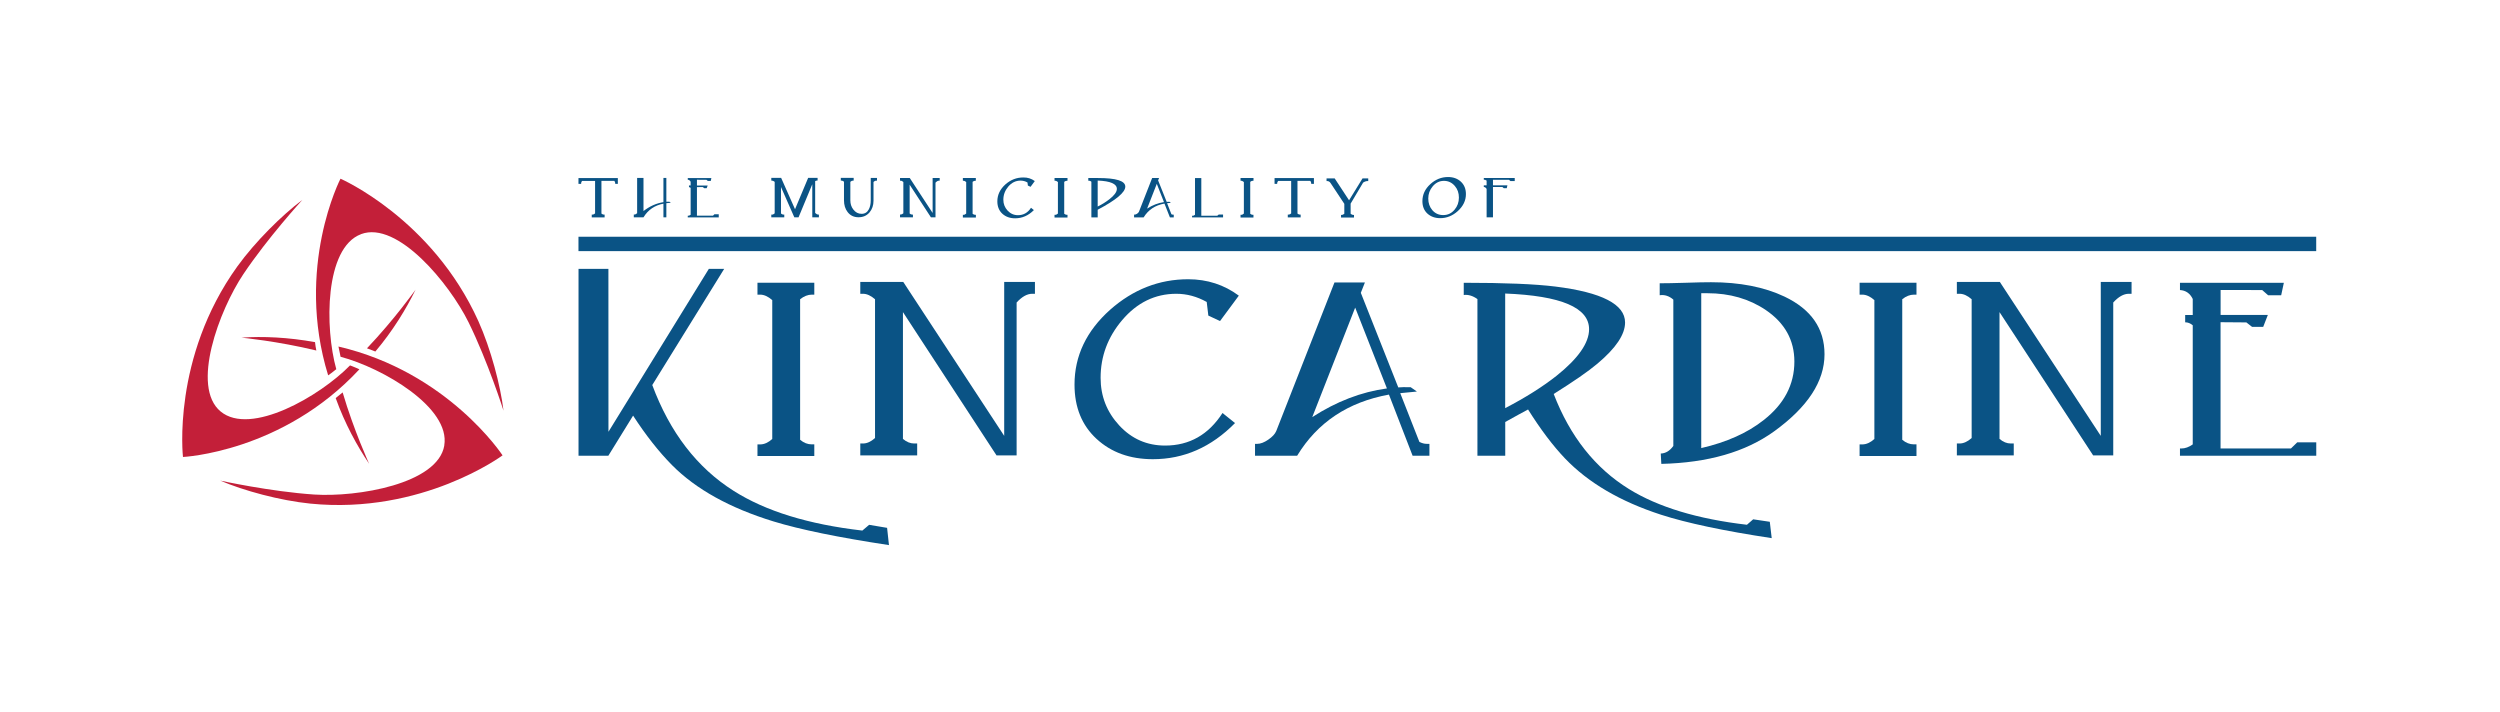 <?xml version="1.0" encoding="utf-8"?>
<!-- Generator: Adobe Illustrator 27.9.0, SVG Export Plug-In . SVG Version: 6.00 Build 0)  -->
<svg version="1.1" id="Municipality_of_Kincardine_Signature"
	 xmlns="http://www.w3.org/2000/svg" xmlns:xlink="http://www.w3.org/1999/xlink" x="0px" y="0px" viewBox="0 0 495.27 140.97"
	 style="enable-background:new 0 0 495.27 140.97;" xml:space="preserve">
<style type="text/css">
	.st0{fill:#C31F39;}
	.st1{fill:#0A5385;}
</style>
<g id="Signature">
	<g id="Logo">
		<g>
			<g>
				<g>
					<path class="st0" d="M70.5,72.85c-0.51-0.23-1.16-0.46-1.16-0.46c-5.94,6.08-19.68,14.05-25.63,9.13v0
						c-5.96-4.91-0.26-20.09,4.49-27.19c4.84-7.23,11.7-14.73,11.7-14.73c-4.02,3.01-9.33,8.26-12.88,13.18
						c-13.03,18.1-10.77,37.76-10.77,37.76l0-0.01c0,0,19.69-0.92,34.95-17.37C71.21,73.16,70.94,73.04,70.5,72.85z"/>
				</g>
			</g>
			<g>
				<g>
					<path class="st0" d="M72.7,69c0.55,0.2,1.02,0.39,1.66,0.64c3.49-4.13,6.09-8.42,7.97-12.25C82.32,57.39,78.17,63.25,72.7,69z"
						/>
				</g>
			</g>
		</g>
		<g>
			<g>
				<g>
					<path class="st0" d="M94.77,63.62C85.6,43.29,67.45,35.4,67.45,35.4l-0.01,0l0.01,0.01c0,0-9.04,17.51-2.44,38.95
						c0,0,0.24-0.17,0.63-0.45c0.45-0.33,0.98-0.77,0.98-0.77c-2.29-8.18-2.32-24.06,4.91-26.75l0-0.01
						c7.24-2.7,17.52,9.82,21.3,17.48c3.84,7.8,6.92,17.49,6.92,17.49C99.15,76.38,97.25,69.15,94.77,63.62z"/>
				</g>
			</g>
			<g>
				<g>
					<path class="st0" d="M67.88,77.74c-0.44,0.38-0.85,0.69-1.38,1.12c1.83,5.09,4.25,9.49,6.63,13.02
						C73.13,91.87,70.12,85.35,67.88,77.74z"/>
				</g>
			</g>
		</g>
		<g>
			<g>
				<g>
					<path class="st0" d="M99.56,90.21c0,0-10.79-16.5-32.51-21.56l0.42,2.03c8.27,2.18,21.82,10.03,20.54,17.58h0.01
						c-1.29,7.62-17.26,10.27-25.8,9.71c-8.67-0.58-18.6-2.76-18.6-2.76c4.62,1.99,11.83,3.95,17.86,4.56
						C83.67,101.99,99.57,90.21,99.56,90.21L99.56,90.21z"/>
				</g>
			</g>
			<g>
				<g>
					<path class="st0" d="M62.41,67.78c-5.33-0.96-10.33-1.19-14.58-0.89c0,0,7.12,0.68,14.84,2.55
						C62.54,68.82,62.48,68.42,62.41,67.78z"/>
				</g>
			</g>
		</g>
	</g>
	<g id="Kincardine">
		<path class="st1" d="M176.11,107.99c-9.96-1.51-17.58-3.07-22.87-4.69c-8.67-2.66-15.37-6.38-20.11-11.16
			c-2.59-2.62-5.17-5.88-7.71-9.8l-4.9,7.94h-5.91V53.26h5.92l0.01,32.28l19.89-32.28h3.04l-14.25,23.02
			c3.49,9.37,8.85,16.36,16.12,20.96c6.32,4.02,14.82,6.64,25.5,7.87l1.34-1.14l3.56,0.6L176.11,107.99z"/>
		<path class="st1" d="M161.32,90.34h-11.26v-2.3c0.17,0,0.36,0,0.54,0c0.8,0,1.59-0.36,2.39-1.07V59.45
			c-0.83-0.72-1.63-1.08-2.39-1.08c-0.18,0-0.36,0-0.54,0v-2.36h11.26v2.36c-0.18,0-0.34,0-0.48,0c-0.79,0-1.57,0.31-2.33,0.91
			v27.84c0.72,0.61,1.48,0.91,2.28,0.91c0.18,0,0.36,0,0.53,0V90.34z"/>
		<path class="st1" d="M205.03,58.2c-0.17,0-0.36,0-0.54,0c-1.01,0-2.04,0.58-3.09,1.73v30.29h-3.98l-18.54-28.39v25.12
			c0.72,0.61,1.46,0.91,2.22,0.91c0.22,0,0.42,0,0.6,0v2.36h-11.27v-2.36c0.18,0,0.36,0,0.54,0c0.76,0,1.56-0.35,2.38-1.08V59.28
			c-0.83-0.72-1.63-1.08-2.38-1.08c-0.18,0-0.36,0-0.54,0v-2.35h8.51l20,30.5v-30.5h6.09V58.2z"/>
		<path class="st1" d="M245.42,58.57l-3.72,5.03l-2.32-1.08l-0.32-2.7c-1.94-1.08-3.94-1.62-6.03-1.62c-4.2,0-7.78,1.75-10.73,5.23
			c-2.83,3.34-4.26,7.14-4.26,11.42c0,3.63,1.23,6.77,3.69,9.43c2.46,2.66,5.49,3.99,9.09,3.99c4.81,0,8.6-2.15,11.37-6.45
			l2.48,1.99c-4.71,4.78-10.13,7.16-16.28,7.16c-4.52,0-8.24-1.34-11.15-4.02c-2.91-2.68-4.37-6.26-4.37-10.76
			c0-5.68,2.35-10.62,7.06-14.83c4.56-4.03,9.72-6.04,15.47-6.04C239.17,55.33,242.51,56.41,245.42,58.57z"/>
		<path class="st1" d="M283.18,90.29h-3.33l-4.69-12.12c-8.11,1.48-14.17,5.51-18.19,12.12h-8.34v-2.36c0.14,0,0.29,0,0.44,0
			c0.64,0,1.37-0.27,2.18-0.83c0.81-0.55,1.34-1.12,1.59-1.72l11.53-29.42h6.03l-0.81,2.05l7.42,18.74
			c0.85-0.06,1.44-0.07,1.76-0.04h0.7c0.21,0.15,0.62,0.43,1.23,0.86l-3.3,0.32l3.79,9.65c0.5,0.26,0.99,0.39,1.45,0.39
			c0.18,0,0.37,0,0.54,0V90.29z M274.76,76.95l-6.29-16.01l-8.5,21.69C264.75,79.54,269.68,77.64,274.76,76.95z"/>
		<path class="st1" d="M350.99,106.61c-9.52-1.44-16.82-2.99-21.93-4.64c-8.08-2.62-14.42-6.34-19.02-11.15
			c-2.4-2.52-4.84-5.75-7.32-9.7c-1.01,0.54-2.52,1.36-4.52,2.48v6.68h-5.51V59.25c-0.91-0.65-1.81-0.92-2.71-0.81v-2.42
			c8.09,0,14.14,0.25,18.16,0.75c9.21,1.15,13.8,3.52,13.8,7.12c0,2.37-1.82,5.08-5.45,8.13c-1.83,1.55-4.74,3.55-8.69,6.03
			c3.24,8.41,8.21,14.7,14.94,18.85c5.75,3.55,13.53,5.92,23.34,7.06l1.24-1.08l3.29,0.49L350.99,106.61z M298.2,80.85
			c3.94-2.05,7.32-4.17,10.11-6.36c4.33-3.45,6.5-6.54,6.5-9.27c0-4.28-5.54-6.63-16.62-7.07V80.85z"/>
		<path class="st1" d="M361.45,70.18c0,5.38-3.34,10.48-10.02,15.3c-5.64,4.06-13.07,6.2-22.31,6.42l-0.11-2.05
			c0.97-0.03,1.8-0.54,2.49-1.51V59.35c-0.83-0.71-1.73-1.01-2.7-0.86v-2.37c1.15,0,2.85-0.03,5.09-0.1
			c2.24-0.08,3.94-0.11,5.09-0.11c5.68,0,10.53,0.95,14.55,2.85C358.81,61.28,361.45,65.08,361.45,70.18z M355.48,71.63
			c0-4.25-1.89-7.64-5.65-10.2c-3.3-2.23-7.16-3.34-11.57-3.34h-1.23v30.68c5.02-1.16,9.15-3,12.38-5.56
			C353.45,80.05,355.48,76.19,355.48,71.63z"/>
		<path class="st1" d="M379.67,90.34H368.4v-2.3c0.18,0,0.36,0,0.54,0c0.8,0,1.59-0.36,2.39-1.07V59.45
			c-0.83-0.72-1.63-1.08-2.39-1.08c-0.18,0-0.36,0-0.54,0v-2.36h11.27v2.36c-0.18,0-0.34,0-0.49,0c-0.8,0-1.58,0.31-2.33,0.91v27.84
			c0.72,0.61,1.48,0.91,2.28,0.91c0.18,0,0.36,0,0.54,0V90.34z"/>
		<path class="st1" d="M422.27,58.2c-0.18,0-0.37,0-0.54,0c-1,0-2.04,0.58-3.08,1.73v30.29h-3.98l-18.55-28.39v25.12
			c0.72,0.61,1.46,0.91,2.22,0.91c0.21,0,0.41,0,0.6,0v2.36h-11.27v-2.36c0.18,0,0.36,0,0.54,0c0.76,0,1.56-0.35,2.39-1.08V59.28
			c-0.83-0.72-1.62-1.08-2.39-1.08c-0.18,0-0.36,0-0.54,0v-2.35h8.51l20,30.5v-30.5h6.1V58.2z"/>
		<path class="st1" d="M458.87,90.29h-27v-1.44h0.27c0.76,0,1.51-0.28,2.26-0.81v-23.6c-0.46-0.39-0.97-0.59-1.5-0.59V62.4h1.5
			v-3.17c-0.53-1.11-1.38-1.7-2.53-1.77v-1.44h20.58l-0.53,2.47h-2.59l-1.17-1.03l-8.24-0.01v4.94h9.36l-0.92,2.36h-2.21l-1.13-0.88
			l-5.11-0.04v25.01h13.95l1.24-1.21h3.77V90.29z"/>
	</g>
	<g id="The_Municipality_of">
		<path class="st1" d="M122.41,36.42h-0.53c0-0.04,0-0.08,0-0.12c0-0.17-0.06-0.32-0.18-0.47h-2.55v6.48
			c0.17,0.13,0.33,0.21,0.49,0.21c0.05,0,0.1,0,0.14,0v0.55h-2.55v-0.55c0.04,0,0.09,0,0.13,0c0.17,0,0.35-0.08,0.53-0.24v-6.44
			h-2.58c-0.12,0.15-0.18,0.29-0.18,0.45c0,0.04,0,0.09,0,0.14h-0.53v-1.16h7.8V36.42z"/>
		<path class="st1" d="M132.9,40.17c-0.31,0.02-0.61,0.04-0.89,0.08v2.8h-0.58v-2.7c-1.73,0.32-3.05,1.23-3.95,2.7h-0.4h-0.56h-0.96
			V42.5c0.04,0,0.08,0,0.1,0c0.19,0,0.38-0.09,0.56-0.26v-6.99h1.26v6.56c1.25-0.97,2.57-1.55,3.95-1.76v-4.8h0.58v4.71
			c0.14,0,0.34,0,0.59,0L132.9,40.17z"/>
		<path class="st1" d="M142.39,43.07h-6.14v-0.33h0.06c0.17,0,0.34-0.06,0.51-0.19v-5.34c-0.11-0.09-0.22-0.13-0.33-0.13v-0.34h0.33
			v-0.73c-0.12-0.25-0.31-0.39-0.57-0.41v-0.33h4.68l-0.12,0.57h-0.59l-0.27-0.22l-1.88-0.01v1.14h2.13L140,37.28h-0.5l-0.26-0.22
			l-1.17,0.01v5.66h3.18l0.28-0.28h0.86V43.07z"/>
		<path class="st1" d="M162.23,43.05h-1.31v-6.55l-2.72,6.55h-0.84l-2.64-6v5.25c0.17,0.14,0.34,0.22,0.52,0.22
			c0.04,0,0.09,0,0.13,0v0.53h-2.57v-0.53c0.04,0,0.08,0,0.13,0c0.18,0,0.36-0.08,0.54-0.25v-6.24c-0.22-0.19-0.45-0.26-0.67-0.25
			v-0.54h1.95l2.75,6.21l2.6-6.21h1.87v0.53c-0.03,0-0.06,0-0.1,0c-0.13,0-0.25,0.04-0.38,0.11v6.31c0.22,0.21,0.42,0.32,0.62,0.32
			c0.04,0,0.08,0,0.12,0V43.05z"/>
		<path class="st1" d="M173.72,35.79c-0.04,0-0.09,0-0.12,0c-0.19,0-0.37,0.08-0.55,0.25v3.74c0,0.9-0.27,1.67-0.78,2.29
			c-0.57,0.66-1.29,0.97-2.19,0.97c-0.91,0-1.63-0.34-2.16-1.03c-0.48-0.62-0.72-1.4-0.72-2.34v-3.67
			c-0.22-0.18-0.42-0.25-0.63-0.21v-0.55h2.55v0.54c-0.04,0-0.08,0-0.13,0c-0.17,0-0.36,0.08-0.53,0.24v3.66
			c0,0.69,0.18,1.29,0.58,1.81c0.43,0.58,0.98,0.87,1.65,0.87c0.65,0,1.13-0.3,1.44-0.91c0.24-0.46,0.37-1.05,0.37-1.77v-4.43h1.24
			V35.79z"/>
		<path class="st1" d="M186.16,35.79c-0.04,0-0.09,0-0.13,0c-0.22,0-0.46,0.13-0.7,0.4v6.86h-0.91l-4.21-6.46v5.71
			c0.16,0.14,0.33,0.21,0.51,0.21c0.05,0,0.09,0,0.14,0v0.55h-2.56V42.5c0.04,0,0.08,0,0.12,0c0.17,0,0.35-0.08,0.54-0.24v-6.21
			c-0.19-0.17-0.37-0.25-0.54-0.25c-0.04,0-0.08,0-0.12,0v-0.54h1.93l4.53,6.93v-6.93h1.4V35.79z"/>
		<path class="st1" d="M193.32,43.09h-2.57v-0.53c0.04,0,0.08,0,0.12,0c0.18,0,0.36-0.08,0.54-0.25v-6.25
			c-0.19-0.16-0.37-0.25-0.54-0.25c-0.04,0-0.09,0-0.12,0v-0.55h2.57v0.55c-0.04,0-0.08,0-0.11,0c-0.18,0-0.36,0.07-0.53,0.21v6.33
			c0.16,0.13,0.34,0.21,0.53,0.21c0.04,0,0.07,0,0.12,0V43.09z"/>
		<path class="st1" d="M205,35.87l-0.84,1.14l-0.53-0.25l-0.08-0.61c-0.43-0.25-0.89-0.37-1.37-0.37c-0.96,0-1.76,0.4-2.44,1.19
			c-0.64,0.76-0.97,1.63-0.97,2.6c0,0.83,0.28,1.54,0.84,2.15c0.56,0.6,1.24,0.91,2.06,0.91c1.09,0,1.95-0.49,2.58-1.47l0.57,0.46
			c-1.07,1.08-2.32,1.63-3.71,1.63c-1.03,0-1.87-0.3-2.54-0.91c-0.66-0.61-0.99-1.43-0.99-2.45c0-1.29,0.54-2.41,1.6-3.36
			c1.05-0.92,2.21-1.37,3.52-1.37C203.58,35.14,204.33,35.38,205,35.87z"/>
		<path class="st1" d="M211.48,43.09h-2.57v-0.53c0.04,0,0.08,0,0.12,0c0.19,0,0.37-0.08,0.55-0.25v-6.25
			c-0.19-0.16-0.36-0.25-0.55-0.25c-0.03,0-0.08,0-0.12,0v-0.55h2.57v0.55c-0.04,0-0.08,0-0.11,0c-0.18,0-0.36,0.07-0.54,0.21v6.33
			c0.17,0.13,0.35,0.21,0.53,0.21c0.04,0,0.08,0,0.12,0V43.09z"/>
		<path class="st1" d="M222.93,36.97c0,1.14-1.83,2.66-5.47,4.58v1.52h-1.25V36c-0.19-0.16-0.39-0.22-0.61-0.19v-0.54h0.39h0.57
			h0.96C221.13,35.27,222.93,35.83,222.93,36.97z M217.46,35.77v5.15c0.85-0.42,1.61-0.9,2.31-1.44c0.99-0.77,1.49-1.46,1.49-2.05
			C221.26,36.42,220,35.87,217.46,35.77z"/>
		<path class="st1" d="M232.52,43.07h-0.75l-1.08-2.74c-1.85,0.33-3.22,1.25-4.13,2.74h-1.89v-0.55c0.03,0,0.07,0,0.1,0
			c0.14,0,0.31-0.06,0.5-0.18c0.18-0.13,0.3-0.25,0.36-0.38l2.62-6.69h1.37l-0.19,0.46l1.7,4.26c0.19-0.01,0.32-0.01,0.4-0.01h0.16
			c0.04,0.03,0.13,0.1,0.27,0.2l-0.75,0.08l0.86,2.19c0.11,0.04,0.22,0.08,0.33,0.08c0.04,0,0.08,0,0.13,0V43.07z M230.59,40.04
			l-1.42-3.62l-1.92,4.91C228.33,40.63,229.45,40.2,230.59,40.04z"/>
		<path class="st1" d="M242.3,43.07h-6.14v-0.33h0.08c0.16,0.02,0.32-0.05,0.5-0.19v-7.28h1.25v7.47h3.16l0.29-0.24h0.86V43.07z"/>
		<path class="st1" d="M248.33,43.09h-2.57v-0.53c0.04,0,0.08,0,0.12,0c0.18,0,0.36-0.08,0.54-0.25v-6.25
			c-0.2-0.16-0.37-0.25-0.54-0.25c-0.04,0-0.08,0-0.12,0v-0.55h2.57v0.55c-0.04,0-0.08,0-0.12,0c-0.18,0-0.36,0.07-0.53,0.21v6.33
			c0.16,0.13,0.34,0.21,0.52,0.21c0.04,0,0.09,0,0.12,0V43.09z"/>
		<path class="st1" d="M260.29,36.42h-0.53c0-0.04,0-0.08,0-0.12c0-0.17-0.06-0.32-0.18-0.47h-2.54v6.48
			c0.17,0.13,0.33,0.21,0.5,0.21c0.05,0,0.1,0,0.13,0v0.55h-2.55v-0.55c0.04,0,0.09,0,0.14,0c0.17,0,0.35-0.08,0.53-0.24v-6.44
			h-2.58c-0.12,0.15-0.19,0.29-0.19,0.45c0,0.04,0,0.09,0,0.14h-0.52v-1.16h7.8V36.42z"/>
		<path class="st1" d="M271.08,35.87c-0.06,0-0.11,0-0.17,0c-0.27,0-0.56,0.1-0.87,0.31l-2.47,4.16v2.01
			c0.19,0.15,0.36,0.23,0.53,0.23c0.05,0,0.09,0,0.14,0v0.52h-2.57v-0.52c0.05,0,0.08,0,0.12,0c0.17,0,0.34-0.08,0.53-0.23v-1.97
			l-2.7-4.08c-0.17-0.28-0.4-0.43-0.67-0.43c-0.05,0-0.1,0-0.15,0v-0.53h1.61l2.85,4.34c0.88-1.44,1.76-2.89,2.67-4.34h1.13V35.87z"
			/>
		<path class="st1" d="M290.41,38.45c0,1.28-0.54,2.39-1.6,3.36c-1.04,0.94-2.21,1.41-3.49,1.41c-1.04,0-1.88-0.31-2.54-0.91
			c-0.66-0.61-0.99-1.43-0.99-2.45c0-1.31,0.52-2.43,1.58-3.39c1.02-0.93,2.19-1.4,3.5-1.4c1.03,0,1.88,0.31,2.54,0.92
			C290.08,36.61,290.41,37.43,290.41,38.45z M286.06,35.83c-0.89,0-1.64,0.37-2.24,1.1c-0.58,0.69-0.87,1.49-0.87,2.4
			c0,0.9,0.27,1.67,0.79,2.29c0.57,0.67,1.3,0.99,2.18,0.99c0.91,0,1.66-0.36,2.25-1.08c0.56-0.66,0.85-1.46,0.85-2.39
			c0-0.89-0.26-1.66-0.8-2.29C287.65,36.18,286.93,35.83,286.06,35.83z"/>
		<path class="st1" d="M300.09,35.87h-0.86l-0.28-0.25h-3.18v1.1h2.86l-0.13,0.56h-0.6l-0.27-0.24h-1.86v6.02h-1.26v-5.62
			c-0.12-0.25-0.31-0.38-0.56-0.4v-0.33h0.56v-0.93c-0.2-0.14-0.38-0.2-0.56-0.18v-0.34h6.13V35.87z"/>
	</g>
	<rect x="114.6" y="46.9" class="st1" width="344.26" height="2.85"/>
</g>
</svg>
